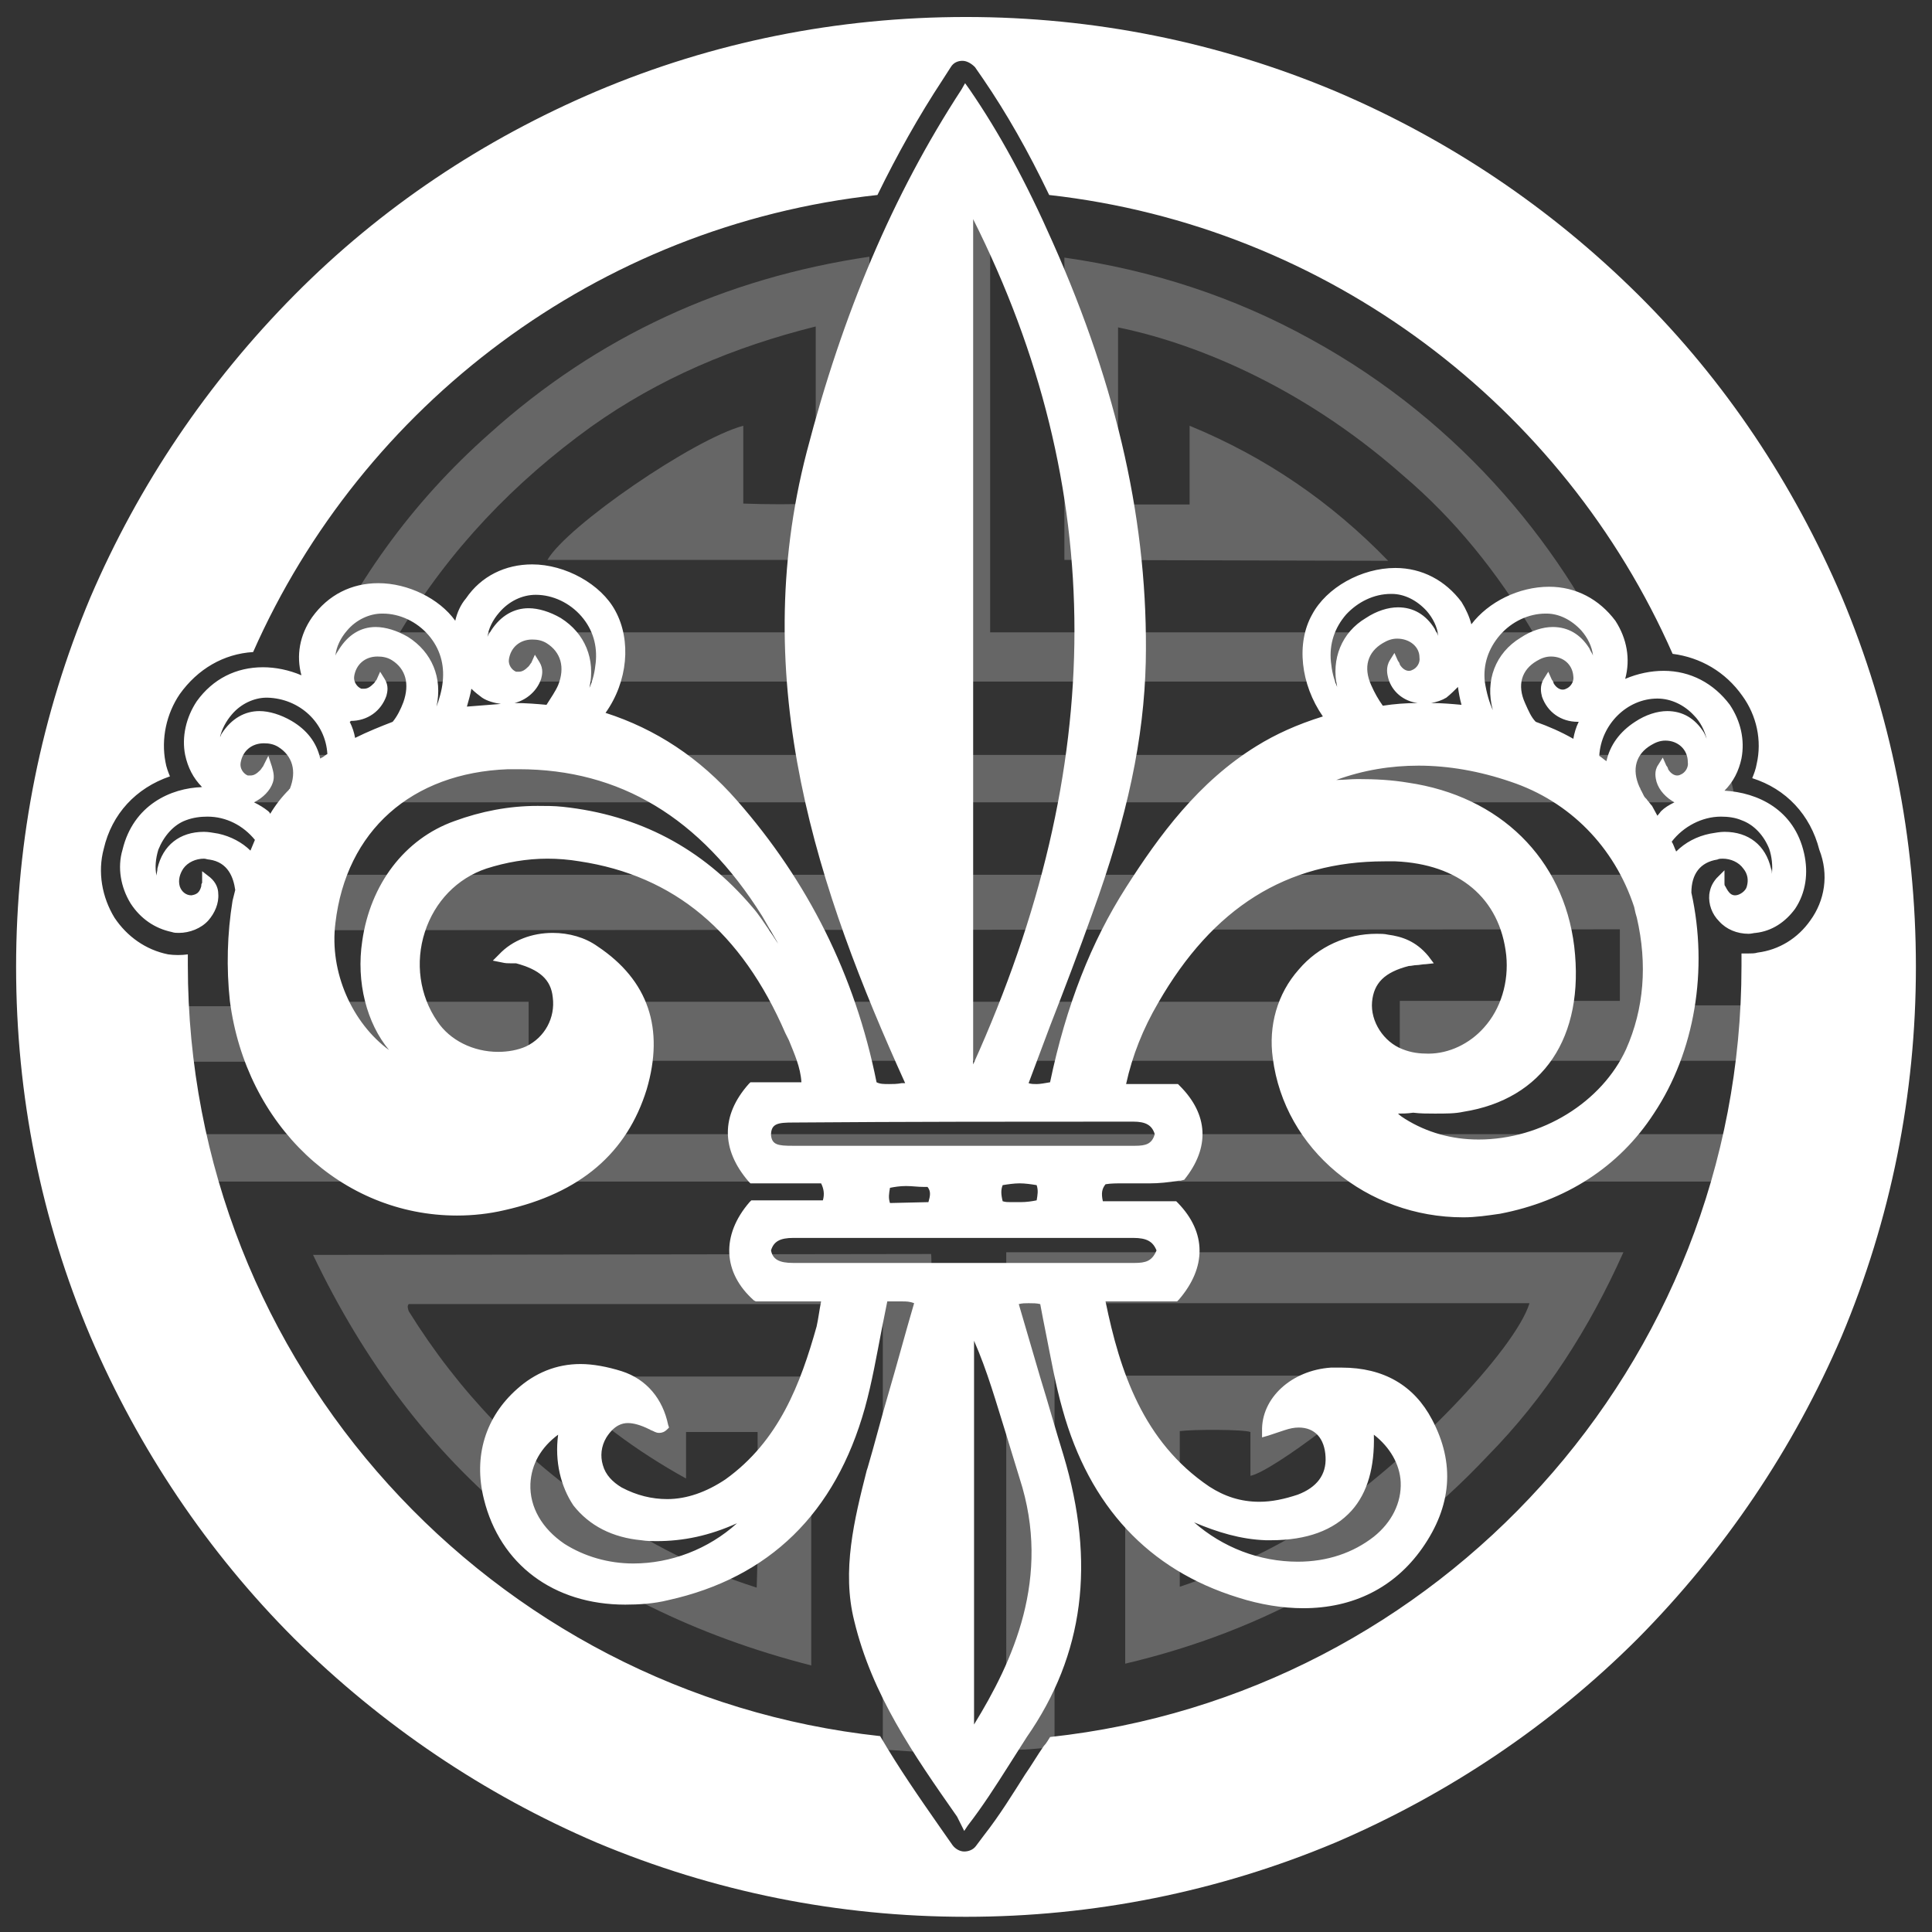 <?xml version="1.0" encoding="UTF-8"?>
<!-- Generator: Adobe Illustrator 27.1.1, SVG Export Plug-In . SVG Version: 6.00 Build 0)  -->
<svg xmlns="http://www.w3.org/2000/svg" xmlns:xlink="http://www.w3.org/1999/xlink" version="1.1" id="Logo" x="0px" y="0px" viewBox="0 0 216 216" style="enable-background:new 0 0 216 216;" xml:space="preserve">
<rect x="0" y="0" width="216" height="216" fill="#333333" stroke="none"/>
<style type="text/css">
	.st0{opacity:0.25;fill:#FFFFFF;enable-background:new    ;}
	.st1{fill:#FFFFFF;}
</style>
<path id="Longevity_Symbol" class="st0" d="M119,62.6V28.8c9.8,1.4,19,4.4,27.5,9.1c17.2,9.4,28.8,24,35,38.3H34.7  c4.6-10.7,11.3-20,20-27.7C66.8,37.6,81,31.1,97.2,28.7v33.9h-36c2.2-3.8,16.3-13.5,21.9-15v8.7c2.8,0.1,5.4,0.1,8.1,0V36.5  c-9.2,2.3-17.5,5.8-25.1,11.2c-8.6,6.2-15.8,13.7-21.4,23h60.5V20.3c1.9-0.1,3.7-0.1,5.5,0v50.4h60.7c-4-6.7-8.7-12.6-14.6-17.6  c-11.8-10.4-24-14.9-31.8-16.5v19.8h8v-8.8c8.5,3.5,15.8,8.5,22.2,15.1L119,62.6L119,62.6z M34.8,104c-0.1,2.6,0,5.3,0,8h24.3v6.7  H21c-0.4-0.8-0.9-4-0.8-6.2h8c-0.2-5-0.1-9.8,0.6-14.7h158.5c0.4,2.4,0.5,4.9,0.6,7.2c0.1,2.4,0.1,4.9,0,7.4h7.8  c0,2.2-0.3,4.1-0.5,6.2h-38.7v-6.7h24.6v-8L34.8,104L34.8,104z M104.1,140.2c0.2,1,0.2,54.3,0.1,55.7c-1.8,0-3.7-0.2-5.5-0.3v-24.9  v-24.9h-53c-0.2,0.2-0.1,0.5,0,0.8c5.6,9,12.7,16.4,21.5,22.3c5.4,3.7,11.1,6.6,17.4,8.6c0.2-5.8,0.1-11.5,0.1-17.4h-8v5.2  c-5.6-3.1-10.6-6.8-15-11.4h29v32.3c-25.8-6.6-44.2-21.8-55.7-45.9L104.1,140.2L104.1,140.2z M125.8,186v-32.2h28.8  c-1.2,2.2-12.3,10.7-14.8,11.2v-4.9c-0.8-0.3-6.4-0.3-7.9-0.1v17.4c5.7-1.9,11.1-4.5,16.1-7.8c9.4-6.2,21.4-18.7,23-23.9h-53.1v49.6  c-1.8,0.2-3.6,0.4-5.4,0.3V140h69c-3.8,8.5-8.7,16.2-15.2,22.8C155,174.8,141.5,182.3,125.8,186 M22.2,89.7c0.2-1.8,0.8-3.5,1.3-5.3  h169.3c0.4,1.7,1,3.5,1.2,5.3H22.2z M23.4,132.1c-0.5-1.7-1-3.5-1.3-5.3h171.7c-0.3,1.8-0.8,3.6-1.3,5.3H23.4z M67.3,118.6  c-0.2-0.9-0.1-1.5-0.1-2.3c0-1.4,0-2.8,0-4.3h81.2c0.2,2.2,0,4.3,0,6.6L67.3,118.6L67.3,118.6z"></path>
<path class="st1" d="M205.9,66.7c-5.4-12.6-13-24.1-22.8-33.8S162,15.6,149.3,10.2c-13.1-5.5-27-8.3-41.3-8.3  c-14.4,0-28.3,2.8-41.3,8.3C54,15.6,42.6,23.2,32.9,33S15.5,54.2,10.1,66.8c-5.5,13.1-8.3,27-8.3,41.3c0,14.4,2.8,28.3,8.3,41.3  c5.4,12.6,13.1,24.1,22.8,33.8c9.8,9.7,21.2,17.4,33.8,22.8c13.1,5.5,27,8.3,41.3,8.3c14.2,0,28.2-2.8,41.3-8.3  c12.6-5.4,24.1-13.1,33.8-22.8c9.7-9.8,17.4-21.2,22.8-33.8c5.5-13.1,8.3-27,8.3-41.3C214.2,93.7,211.4,79.8,205.9,66.7z   M202.4,102.9c-1.4,2-3.5,3.3-5.9,3.6c-0.3,0.1-0.7,0.1-1.1,0.1c-0.2,0-0.5,0-0.7,0c0,0.5,0,0.9,0,1.4c0,44.6-33.9,81.5-77.3,86.2  c-0.2,0.3-0.4,0.7-0.7,1c-0.7,1-1.4,2.2-2.1,3.2c-1.4,2.2-2.8,4.5-4.6,6.8l-0.9,1.2c-0.3,0.4-0.8,0.6-1.3,0.6l0,0  c-0.5,0-1-0.3-1.3-0.7l-1.4-2c-2.3-3.3-4.6-6.6-6.7-10.2C55,189.4,21,152.5,21,107.9c0-0.4,0-0.8,0-1.2c-0.7,0.1-1.5,0.1-2.2,0  c-2.5-0.5-4.6-2-6-4.1c-1.4-2.3-1.9-5.1-1.2-7.7c0.9-3.9,3.6-6.8,7.4-8.1c-0.2-0.5-0.4-1-0.5-1.6c-0.5-2.6,0.1-5.4,1.6-7.6  c2-2.8,4.9-4.5,8.2-4.7c12.2-27.6,38.5-47.7,69.8-51.1c2.2-4.5,4.6-8.8,7.3-12.9l0.9-1.4c0.3-0.5,0.8-0.7,1.3-0.7s1,0.3,1.4,0.7  l0.9,1.3c2.6,3.8,5,8,7.4,13c31.2,3.5,57.5,23.6,69.7,51.3c3.1,0.4,5.9,2,7.8,4.7c1.6,2.2,2.2,5,1.6,7.6c-0.1,0.6-0.3,1.1-0.5,1.6  c3.8,1.2,6.5,4.1,7.5,8C204.5,97.8,204,100.7,202.4,102.9z M107,203.1c-4.9-7-9.5-13.6-11.5-21.9c-1.4-5.6,0-11.3,1.4-16.8l0.1-0.3  c0.8-2.7,1.5-5.5,2.3-8.2c1-3.4,1.9-6.8,2.9-10.2c-0.5-0.2-0.9-0.2-1.3-0.2c-0.2,0-0.5,0-0.7,0s-0.5,0-0.7,0c-0.1,0-0.2,0-0.3,0  c-0.2,1-0.4,2-0.6,3c-0.6,3.1-1.1,6-1.9,8.9c-3.3,11.8-10.7,19-22,21.5c-1.6,0.4-3.3,0.5-4.8,0.5c-8,0-14-4.5-15.8-11.8  c-1.2-4.8,0.2-9.2,3.7-12.3c2-1.8,4.4-2.8,7.1-2.8c1.4,0,3,0.3,4.6,0.8c2.8,0.9,4.6,3.1,5.2,6l0.1,0.3l-0.2,0.2  c-0.3,0.3-0.6,0.4-0.9,0.4c-0.4,0-0.6-0.2-0.9-0.3c-0.1,0-0.1-0.1-0.2-0.1c-1-0.5-1.8-0.7-2.4-0.7s-1.5,0.2-2.4,1.6  c-0.6,1-0.7,2.1-0.4,3.1c0.3,1.1,1.1,1.9,2.1,2.5c1.7,0.9,3.4,1.3,5.1,1.3c2.2,0,4.4-0.8,6.5-2.2c6-4.3,8.4-10.7,10.2-17.1  c0.2-0.9,0.3-1.8,0.5-2.8h-7.3l-0.2-0.1c-3.5-3.1-3.7-7.3-0.5-11l0.2-0.2h8c0.2-0.7,0.1-1.3-0.2-1.9h-7.9l-0.2-0.2  c-3.1-3.6-3.1-7.4,0-10.9l0.2-0.2h5.7c-0.1-1.7-0.8-3.2-1.4-4.7l-0.4-0.8c-4.9-11.3-12.4-17.6-23-19.2c-1.2-0.2-2.4-0.3-3.6-0.3  c-2.3,0-4.6,0.4-6.8,1.1c-3.3,1.1-5.8,3.7-6.9,7.1c-1.1,3.4-0.6,7.1,1.4,10c1.4,2.1,4,3.4,6.8,3.4c1.1,0,2.2-0.2,3.1-0.6  c2.1-1,3.3-3.2,3-5.5c-0.2-2-1.5-3.1-4.1-3.8c-0.2,0-0.4,0-0.6,0c-0.3,0-0.6,0-1-0.1l-1-0.2l0.7-0.7c1.5-1.6,3.7-2.4,6-2.4  c1.8,0,3.6,0.5,5,1.5c5.7,3.8,7.5,9.2,5.5,16c-2.2,7.1-7.4,11.6-15.9,13.5c-1.7,0.4-3.5,0.6-5.3,0.6c-12.9,0-23.6-10.1-25.4-24  c-0.4-3.7-0.3-7.5,0.3-11.2l0.3-1.2c-0.2-1.4-0.8-3.1-2.9-3.4c-0.2,0-0.4-0.1-0.6-0.1c-0.9,0-1.8,0.4-2.3,1.1  c-0.4,0.6-0.6,1.3-0.4,2c0.2,0.6,0.7,1,1.3,1c0.6-0.1,0.9-0.3,1.1-1c0-0.1,0-0.3,0.1-0.4c0-0.1,0-0.2,0-0.2v-1.1l0.9,0.7  c0.7,0.6,0.9,1.3,0.9,1.8c0.1,1.1-0.4,2.2-1.1,3c-0.8,0.9-2.1,1.4-3.3,1.4c-0.3,0-0.5,0-0.8-0.1c-1.9-0.4-3.5-1.5-4.6-3.2  c-1.1-1.8-1.5-4-0.9-6c1.2-5,5.4-6.9,8.9-7c-1-1-1.6-2.2-1.9-3.6c-0.4-2,0.1-4.2,1.3-6c1.8-2.5,4.4-3.8,7.4-3.8  c1.4,0,2.9,0.3,4.3,0.9c-0.6-2.2-0.2-4.5,1.2-6.5c1.8-2.5,4.4-3.8,7.4-3.8c3.3,0,6.8,1.7,8.6,4.2c0.2-0.9,0.6-1.8,1.2-2.5  c1.7-2.5,4.4-3.8,7.4-3.8c3.7,0,7.7,2.2,9.3,5.2c1.8,3.3,1.4,7.9-1.1,11.4c5.6,1.8,10.5,5,14.7,9.8c7.9,9,13.2,19.5,15.6,31.5  c0.4,0.2,0.8,0.2,1.4,0.2c0.4,0,0.9,0,1.4-0.1c0.1,0,0.3,0,0.4,0c-9.7-21.4-17.7-44.8-11-70.6c4-15.4,9.6-28.7,17.3-40.5l0.4-0.7  l0.5,0.7c3.3,4.8,6.3,10.3,9.3,17.1c7.3,16.4,10.7,31.7,10.4,46.9c-0.2,8.5-2,17.2-6,28.2c-1.5,4.2-3.1,8.4-4.7,12.5  c-0.8,2.1-1.6,4.3-2.4,6.4c0.3,0.1,0.6,0.1,0.9,0.1c0.4,0,0.9-0.1,1.5-0.2c1.8-8.6,4.6-15.7,8.5-21.8c3.7-5.8,8.1-11.8,14.6-15.8  c2.1-1.3,4.5-2.4,7.4-3.3c-2.5-3.6-3-8.2-1.2-11.4c1.6-3,5.5-5.2,9.3-5.2c3,0,5.6,1.4,7.4,3.8c0.5,0.8,0.9,1.7,1.1,2.5  c1.9-2.5,5.3-4.2,8.7-4.2c3,0,5.6,1.4,7.4,3.8c1.3,2,1.7,4.3,1.1,6.5c1.4-0.6,2.9-0.9,4.3-0.9c3,0,5.6,1.4,7.4,3.8  c1.2,1.8,1.7,3.9,1.3,6c-0.3,1.4-0.9,2.6-1.9,3.6c3.7,0.2,7.8,2.1,8.9,7c0.5,2.2,0.2,4.4-1,6.2c-1.1,1.5-2.6,2.5-4.4,2.7  c-0.2,0-0.5,0.1-0.8,0.1l0,0c-1.3,0-2.5-0.5-3.3-1.4c-0.8-0.8-1.2-1.9-1.1-3c0.1-0.7,0.3-1.2,0.8-1.8l0.9-0.9v1.3c0,0.1,0,0.2,0,0.2  c0,0.1,0,0.2,0.1,0.3c0.4,0.8,0.7,1,1.1,1c0.5,0,1.2-0.5,1.3-1c0.2-0.7,0.1-1.4-0.4-2c-0.5-0.7-1.4-1.1-2.3-1.1  c-0.2,0-0.4,0-0.6,0.1c-1.9,0.3-2.9,1.6-2.9,3.7c1.9,8.6,0.4,17.8-4.2,24.7c-3.9,6-9.9,9.8-17.2,11.2c-1.4,0.2-2.7,0.4-4.1,0.4  c-10.8,0-20-7.6-21.3-17.8c-0.5-3.6,0.5-7.2,2.9-9.9c2.2-2.6,5.4-4,8.7-4c0.4,0,0.9,0,1.3,0.1c1.5,0.2,3.1,0.7,4.5,2.4l0.6,0.8  l-0.9,0.1c-0.4,0-0.7,0.1-1,0.1s-0.6,0.1-0.9,0.1c-2.7,0.7-3.9,1.9-4.1,4c-0.2,2.2,1.3,4.5,3.4,5.3c1,0.4,1.9,0.5,2.9,0.5  c2.3,0,4.6-1.1,6.2-2.9c1.9-2.1,2.8-5.1,2.5-8.1c-0.7-6.4-5.3-10.2-12.4-10.5c-0.4,0-0.8,0-1.2,0c-11,0-19.2,5.2-25.3,15.8  c-1.7,2.9-2.9,5.9-3.6,9.1h5.8l0.2,0.2c3.2,3.2,3.4,6.9,0.5,10.5L132,132h-0.2c-1.2,0.2-2.3,0.3-3.2,0.3c-0.5,0-1,0-1.5,0  s-1,0-1.5,0c-0.8,0-1.4,0-2,0.1c-0.4,0.5-0.5,1-0.3,1.9h8.2l0.2,0.2c3.2,3.3,3.2,7.2,0.1,10.8l-0.2,0.2h-8  c1.6,7.8,4.2,15.7,11.6,20.7c1.7,1.1,3.5,1.7,5.6,1.7c1.4,0,2.8-0.3,4.3-0.8c2.1-0.8,3.2-2.2,3.1-4.2c-0.1-2.1-1.2-3.3-3-3.3  c-0.5,0-1,0.1-1.6,0.3c-0.3,0.1-0.6,0.2-0.9,0.3c-0.3,0.1-0.6,0.2-0.9,0.3l-0.7,0.2V160c-0.1-3.7,3.3-6.8,7.7-7.1c0.4,0,0.8,0,1.2,0  c4.7,0,8.1,2,10.1,5.8c2.6,4.9,2.2,9.7-1.1,14.4c-3.1,4.4-7.7,6.7-13.3,6.7c-2.3,0-4.8-0.4-7.3-1.2c-10-3.1-16.6-10.2-19.6-21  c-0.8-2.8-1.3-5.7-1.9-8.7c-0.2-1-0.4-2-0.6-3.1c-0.4-0.1-0.8-0.1-1.3-0.1c-0.4,0-0.7,0-1.1,0.1c0.8,2.7,1.6,5.5,2.4,8.2  c0.9,2.9,1.7,5.8,2.6,8.7c3.6,12,2.3,22.3-4.1,31.5c-0.7,1.1-1.4,2.2-2.1,3.3c-1.4,2.2-2.8,4.4-4.5,6.6l-0.4,0.6L107,203.1z   M108.9,192.8c4.3-7,8.7-16.4,5.1-27.5c-0.5-1.6-1-3.3-1.5-4.9c-1.1-3.5-2.1-7.1-3.6-10.5V192.8z M62.4,160.4  c-1.9,1.4-3,3.3-3.1,5.5c-0.1,2.6,1.3,5,3.8,6.7c2.2,1.4,4.9,2.2,7.7,2.2c4.2,0,8.4-1.6,11.6-4.5c-3.1,1.4-6,2-9,2  c-0.5,0-1.1,0-1.7-0.1c-3.2-0.3-5.8-1.6-7.6-3.9C62.7,166.2,62,163.4,62.4,160.4z M133.5,170.2c3.2,2.8,7.3,4.4,11.6,4.4  c3.3,0,6.2-1,8.5-2.8c2-1.6,3.1-3.8,3-6.1c-0.1-2-1.2-3.9-3-5.3c0.1,3.6-0.7,6.5-2.5,8.5c-2,2.2-5,3.3-9,3.3c0,0-0.4,0-0.6,0  C138.7,172.1,136.1,171.3,133.5,170.2z M86.2,139.8c0.2,1,0.9,1.4,2.5,1.4h38.1c1.3,0,2-0.2,2.5-1.4c-0.4-1-1.1-1.4-2.6-1.4  c-4.2,0-8.5,0-12.7,0s-8.5,0-12.7,0s-8.4,0-12.6,0C87.2,138.4,86.5,138.8,86.2,139.8z M113,134.4c0.4,0,0.8,0,1.1,0  c0.7,0,1.3-0.1,1.8-0.2c0.1-0.6,0.2-1.1,0-1.7c-0.6-0.1-1.3-0.2-1.9-0.2s-1.3,0.1-1.9,0.2c-0.2,0.5-0.2,1,0,1.8  C112.4,134.4,112.7,134.4,113,134.4z M103.8,134.4c0.2-0.7,0.3-1.2-0.1-1.7h-0.4c-0.7,0-1.3-0.1-2-0.1s-1.3,0.1-1.8,0.2  c-0.1,0.6-0.2,1.1,0,1.7L103.8,134.4L103.8,134.4z M126.7,125.4c-12.5,0-25.4,0-38,0.1c-1.7,0-2.5,0.1-2.5,1.4  c0.1,1.1,0.8,1.2,2.4,1.2h38.3c1.2,0,1.9-0.2,2.2-1.3C128.8,125.8,128.1,125.4,126.7,125.4z M156.3,124.5c0.3,0.3,0.5,0.4,0.8,0.6  c2.4,1.5,5.2,2.3,8.2,2.3c7.1,0,13.8-4.2,16.5-10.1c2-4.5,2.4-9.5,1.2-14.7c-0.1-0.3-0.2-0.7-0.3-1.2c-2.2-6.7-7.2-11.8-13.8-14  c-3.5-1.2-7-1.8-10.3-1.8c-3.1,0-6.2,0.5-9.2,1.6c0.8,0,1.6-0.1,2.4-0.1c2,0,3.8,0.1,5.6,0.4c10.3,1.5,17.4,8.5,18.6,18.3  c1.2,10.2-3.5,17.1-12.4,18.5c-0.9,0.2-1.9,0.2-3.2,0.2c-0.8,0-1.6,0-2.4-0.1C157.3,124.5,156.8,124.5,156.3,124.5z M108.8,24.5V119  C123.9,85.6,123.9,54.6,108.8,24.5z M58,86c-0.4,0-0.8,0-1.2,0c-10.8,0.4-18.1,6.9-19.3,17.2c-0.7,5.5,1.9,11.2,6,14.2  c-2.5-3-3.7-7.6-3-12.2c0.9-6.3,4.7-11.4,10.3-13.4c3-1.1,6.1-1.7,9.3-1.7c0.9,0,1.9,0,2.8,0.1c8.5,0.9,15.6,4.6,21.2,11.2  c0.8,0.9,1.4,1.9,2.1,2.9c0.3,0.4,0.5,0.8,0.8,1.2c-0.6-1-1.2-2.1-1.8-3.1C78.3,91.4,69.3,86,58,86z M23.2,91.3  c-0.8,0-1.6,0.1-2.4,0.4c-1.4,0.5-2.5,1.8-3.1,3.3c-0.3,1-0.4,2-0.2,2.9c0-0.3,0.1-0.5,0.1-0.8c0.6-2.6,2.5-4.1,5.2-4.1  c0.5,0,1,0.1,1.6,0.2c1.4,0.3,2.7,1,3.6,1.9l0.5-1.2C27.2,92.3,25.3,91.3,23.2,91.3z M192.8,93c2.7,0,4.6,1.5,5.2,4.1  c0.1,0.2,0.1,0.4,0.1,0.6c0.1-0.9,0-1.9-0.3-2.8c-0.6-1.5-1.7-2.7-3.1-3.2c-0.7-0.3-1.5-0.4-2.3-0.4c-2.1,0-4.2,1.1-5.5,2.8  c0.2,0.3,0.3,0.7,0.5,1.1c1-1,2.3-1.7,3.8-2C191.8,93.1,192.3,93,192.8,93z M186.2,82.8c-0.6,0-1.1,0.2-1.6,0.5  c-1.7,1-2.2,2.7-1.3,4.7c0.1,0.1,0.1,0.3,0.2,0.4c0.1,0.2,0.2,0.4,0.3,0.6s0.3,0.3,0.4,0.5c0.2,0.2,0.3,0.4,0.5,0.6l0.6,1.1  c0.1-0.1,0.4-0.5,0.4-0.5l0,0c0.4-0.4,0.9-0.7,1.5-1c-0.9-0.5-1.7-1.3-2-2.3c-0.1-0.4-0.3-1.2,0.2-1.9l0.5-0.8l0.4,0.9  c0.1,0.1,0.2,0.3,0.2,0.4c0.3,0.5,0.7,0.7,1,0.7c0.1,0,0.2,0,0.4-0.1c0.5-0.2,0.9-0.8,0.8-1.4C188.7,83.8,187.6,82.8,186.2,82.8z   M28.4,89.7c0.6,0.3,1.1,0.6,1.6,1c0.1,0.1,0.2,0.2,0.2,0.3c0.6-1,1.3-1.9,2.1-2.7c0-0.1,0.1-0.1,0.1-0.1c0.8-2,0.3-3.7-1.3-4.7  c-0.5-0.3-1-0.4-1.6-0.4c-1.4,0-2.4,0.9-2.6,2.2c-0.1,0.6,0.3,1.2,0.8,1.4c0.1,0,0.2,0,0.3,0c0.4,0,0.7-0.2,1.1-0.6  c0.1-0.1,0.2-0.3,0.3-0.4l0.6-1.2l0.4,1.2c0.2,0.7,0.3,1.2,0.1,1.8C30.2,88.4,29.4,89.2,28.4,89.7z M178.8,84.5  c0.3,0.2,0.5,0.4,0.8,0.6c0.4-1.8,1.5-3.3,3.2-4.4c1.2-0.8,2.5-1.2,3.6-1.2c1.7,0,3.1,0.8,4.1,2.4c0.1,0.2,0.2,0.4,0.3,0.7  c-0.2-0.9-0.7-1.9-1.4-2.6c-1.1-1.2-2.6-1.9-4.1-1.9C181.9,78.1,179,81,178.8,84.5z M29,79.5c1.1,0,2.4,0.4,3.6,1.1  c1.7,1,2.8,2.4,3.2,4.2c0.1,0,0.1-0.1,0.2-0.1c0.2-0.1,0.4-0.3,0.6-0.4c-0.2-3.5-3.1-6.2-6.7-6.3h-0.1c-1.4,0-2.9,0.7-3.9,1.9  c-0.6,0.7-1.1,1.6-1.3,2.5c0.1-0.1,0.1-0.3,0.2-0.4C25.9,80.3,27.4,79.5,29,79.5z M171.7,80.7c1.4,0.5,2.8,1.1,4.2,1.9  c0.1-0.6,0.3-1.3,0.6-1.9h-0.1c-1.9,0-3.4-1.1-4-2.8c-0.1-0.4-0.3-1.2,0.2-2l0.5-0.8l0.4,0.9c0.1,0.1,0.2,0.3,0.2,0.4  c0.3,0.5,0.7,0.7,1,0.7c0.1,0,0.2,0,0.4-0.1c0.5-0.2,0.9-0.8,0.8-1.4c-0.1-1.3-1.1-2.2-2.5-2.2c-0.6,0-1.1,0.2-1.6,0.5  c-1.7,1-2.2,2.7-1.3,4.7C170.9,79.5,171.2,80.2,171.7,80.7z M39.1,80.7c0.3,0.6,0.5,1.2,0.6,1.8c1.4-0.7,2.9-1.3,4.2-1.8  c0.5-0.6,0.9-1.4,1.2-2.2c0.7-2,0.3-3.7-1.3-4.7c-0.5-0.3-1-0.4-1.6-0.4c-1.4,0-2.4,0.9-2.6,2.2c-0.1,0.6,0.3,1.2,0.8,1.4  c0.1,0,0.2,0,0.3,0c0.4,0,0.7-0.2,1.1-0.6c0.1-0.1,0.2-0.3,0.3-0.4l0.4-0.9l0.5,0.8c0.5,0.8,0.3,1.5,0.2,1.9c-0.6,1.7-2.1,2.8-4,2.8  C39.2,80.7,39.1,80.7,39.1,80.7z M166.9,79.4c-0.9-3.3,0.3-6.4,3.1-8.1c1.2-0.8,2.5-1.2,3.6-1.2c1.7,0,3.1,0.8,4.1,2.4  c0.1,0.3,0.3,0.5,0.4,0.8c-0.1-1-0.6-2-1.3-2.8c-1.1-1.2-2.5-1.9-3.9-1.9h-0.1c-1.9,0-3.8,0.9-5.1,2.4s-1.9,3.3-1.7,5.2  C166.2,77.5,166.5,78.5,166.9,79.4C166.8,79.4,166.8,79.4,166.9,79.4z M42,70.1c1.1,0,2.4,0.4,3.6,1.1c2.7,1.7,3.9,4.6,3.2,7.8  c0.3-0.8,0.6-1.8,0.7-2.8c0.2-1.9-0.3-3.7-1.6-5.2s-3.2-2.4-5.1-2.4h-0.1c-1.4,0-2.9,0.7-3.9,1.9c-0.7,0.8-1.2,1.8-1.3,2.8  c0.1-0.3,0.3-0.5,0.4-0.7C38.9,71,40.3,70.1,42,70.1z M52.7,77c-0.1,0.6-0.3,1.3-0.5,2c1.3-0.1,2.6-0.2,3.8-0.3  c-0.7-0.1-1.5-0.3-2.1-0.7C53.5,77.7,53.1,77.4,52.7,77z M156.2,71.4c-0.6,0-1.1,0.2-1.6,0.5c-1.7,1-2.2,2.7-1.3,4.7  c0.4,0.9,0.8,1.6,1.3,2.3c1.3-0.2,2.6-0.3,3.9-0.3c-1.6-0.2-2.9-1.3-3.3-2.8c-0.1-0.4-0.3-1.2,0.2-2l0.5-0.8l0.4,0.9  c0.1,0.1,0.2,0.3,0.2,0.4c0.3,0.5,0.7,0.7,1,0.7c0.1,0,0.2,0,0.4-0.1c0.5-0.2,0.9-0.8,0.8-1.4C158.7,72.3,157.6,71.4,156.2,71.4z   M160,78.6c1.2,0,2.3,0.1,3.4,0.2c-0.2-0.7-0.3-1.3-0.4-2c-0.4,0.4-0.8,0.8-1.3,1.2C161.2,78.3,160.6,78.5,160,78.6z M57.6,78.6  c1.2,0,2.4,0.1,3.5,0.2c0.5-0.8,1-1.5,1.3-2.2c0.8-2,0.3-3.7-1.3-4.7c-0.5-0.3-1-0.4-1.6-0.4c-1.4,0-2.4,0.9-2.6,2.2  c-0.1,0.6,0.3,1.2,0.8,1.4c0.1,0,0.2,0,0.3,0c0.4,0,0.7-0.2,1.1-0.6c0.1-0.1,0.2-0.3,0.3-0.4l0.4-0.9l0.5,0.8  c0.5,0.8,0.3,1.5,0.2,1.9c-0.5,1.5-1.9,2.6-3.5,2.8C57.2,78.6,57.4,78.6,57.6,78.6z M59.1,68c1.1,0,2.4,0.4,3.6,1.1  c2.7,1.7,3.9,4.6,3.2,7.8c0.4-0.9,0.6-1.8,0.7-2.8c0.2-1.9-0.3-3.7-1.6-5.2c-1.3-1.5-3.2-2.4-5.1-2.4c-1.5,0-3,0.7-4.1,2  c-0.7,0.8-1.2,1.8-1.3,2.7c0.1-0.3,0.3-0.5,0.4-0.7C56,68.8,57.5,68,59.1,68z M155.5,66.4c-1.9,0-3.7,0.9-5,2.3  c-1.3,1.5-1.9,3.3-1.7,5.3c0.1,1,0.3,1.9,0.7,2.8c-0.7-3.1,0.5-6.1,3.2-7.7c1.2-0.8,2.5-1.2,3.6-1.2c1.7,0,3.1,0.8,4.1,2.4  c0.1,0.3,0.3,0.5,0.4,0.8c-0.1-1-0.6-2-1.3-2.8c-1.1-1.2-2.5-1.9-3.9-1.9L155.5,66.4z"></path>
</svg>
